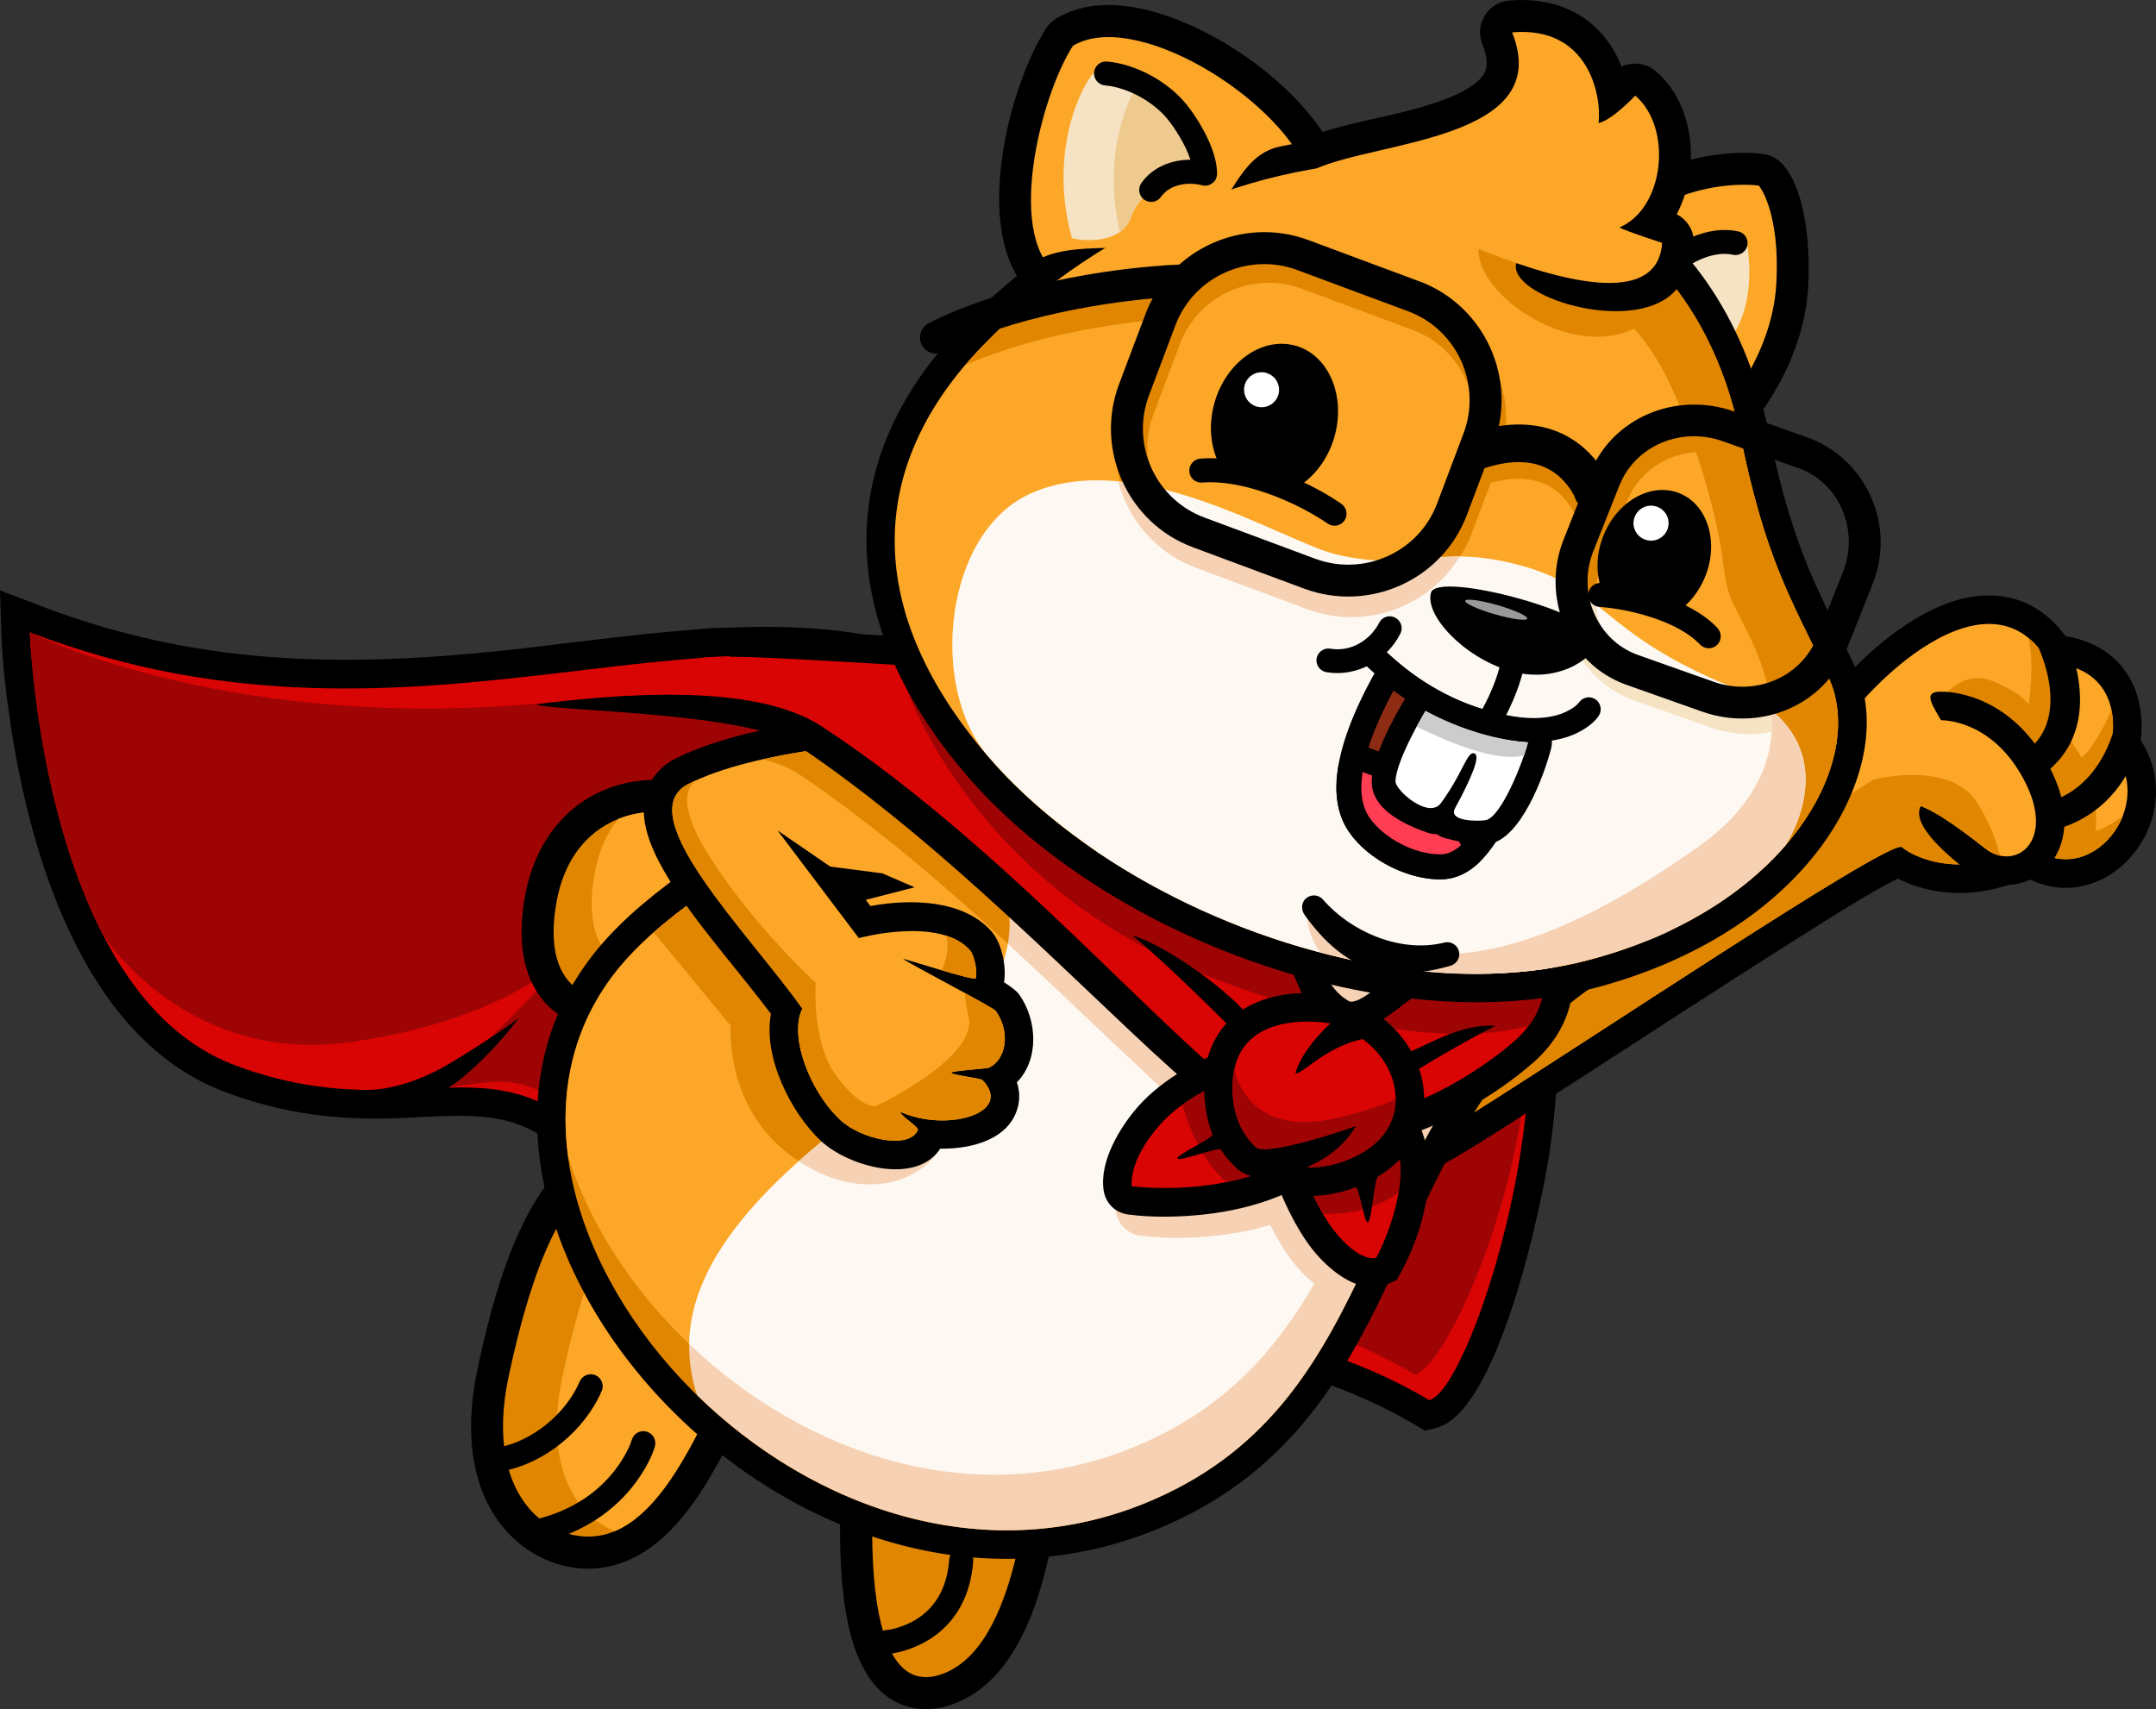 <svg xmlns="http://www.w3.org/2000/svg" xml:space="preserve" style="shape-rendering:geometricPrecision;text-rendering:geometricPrecision;image-rendering:optimizeQuality;fill-rule:evenodd;clip-rule:evenodd" viewBox="4620 7612.91 28905.5 22918.04"><rect x="4620" y="7612.91" width="28905.5" height="22918.04" fill="#333333" stroke="none"/><defs><style>.fil0,.fil11{fill:#000}.fil2{fill:#9e0404}.fil1{fill:#d90404}.fil4{fill:#e08600}.fil7{fill:#f5e3c4}.fil5{fill:#f6d1b3}.fil3{fill:#fca728}.fil6{fill:#fdf9f2}.fil9{fill:#fff}.fil17{fill:#000;fill-rule:nonzero}</style></defs><g id="Layer_x0020_1"><g id="_736732288"><path d="M17816 16675c2186 248 5359 630 6833 2422 286 347 502 737 648 1163 296 862 225 1981 87 2870-110 706-682 3414-1504 3628l-154 40-137-81c-1644-975-3625-1109-5489-1203-880-44-1788-74-2656-221-763-129-1541-363-2138-878-194-168-363-360-503-575-373-571-824-1108-1529-1228-459-78-1009-9-1478-1-766 13-1445-86-2166-358-249-94-484-221-700-377-692-497-1165-1252-1492-2026-335-793-545-1663-674-2513-60-399-112-828-125-1232l-19-576 538 206c2065 791 3986 831 6151 607 1677-173 3600-545 5257-145 438 106 856 264 1251 479z" class="fil0"/><path d="M17697 17047c-3276-1851-7378 1074-12677-955 0 0 165 4830 2744 5803s3732-752 5358 1735 6917 537 10661 2758c544-141 1810-4085 1152-6004-834-2432-3995-2969-7238-3337z" class="fil1"/><path d="M5020 16092s79 2303 977 4048c42 66 1139 1759 3338 1444 2242-321 3004-1271 3004-1271s-809 985-1909 1889c981-41 1413-531 2693 1427s6723 194 10466 2414c544-141 2004-3742 1346-5660-295-860-881-1483-1659-1946-3332-1337-8296-1732-11085-1426-4424 486-7171-920-7171-920z" class="fil2"/><path d="m23840 20640 4973-3237c228-374 552-742 871-1030 481-435 1183-893 1863-749 324 69 575 260 763 517 423 73 779 300 940 729 74 199 100 444 71 669 211 325 263 720 136 1099-131 388-441 719-838 836-288 85-573 45-825-89-366 162-764 240-1167 184-178-25-387-83-563-176-12 6-24 13-35 18-407 212-818 476-1207 720-587 368-1170 745-1752 1121-606 392-1211 786-1818 1177-402 258-814 531-1229 767-315 179-705 263-1019 32-402-296-381-878-237-1303 183-541 583-998 1073-1285z" class="fil0"/><path d="m24041 20966 5056-3291c515-901 2214-2535 2990-1176 977 59 894 909 826 1132 682 767-288 1974-1091 1313-912 499-1567 146-1703 28-9-8-32-5-68 8-46 16-113 47-198 91-1083 563-5094 3266-6019 3792-1055 599-1091-1144 207-1897z" class="fil3"/><path d="M31812 16165c100 81 192 191 274 334 51 3 98 8 143 15 67 371 18 845 18 845s257 350 272 402c13 46 254-241 408-633 44 208 13 409-15 502 37 41 68 84 96 127-143 242-337 489-337 489s80 344 43 478c-21 77 174-36 360-156-193 476-755 784-1252 374-240 131-462 203-662 236-168-529-309-1254-486-2218 0 0 262-381 673-209s471 314 471 314 87-551-5-902z" class="fil4"/><path d="M31442 19111c-712 235-1207-38-1323-138-9-8-32-5-68 8-46 16-113 47-198 91-1083 563-5094 3266-6019 3792-424 241-683 103-758-197 316-305 770-696 1399-1198l5257-3400s1016-269 1390 299c164 249 262 519 320 743z" class="fil4"/><path d="M18062 25003c-769 87-2569 420-3133 949-79 74-215 353-265 455-148 297-288 596-451 885-297 528-708 1108-1314 1296-546 170-1136-37-1505-462-512-590-527-1434-371-2160 200-935 564-2388 1416-2956 333-222 698-237 1070-261 229-27 506-97 734-145 264-55 527-112 790-169 41-9 77-12 119-9 558 37 1197 155 1726 324 871 278 1835 870 1550 1938-46 174-187 295-366 316z" class="fil0"/><path d="M18014 24577s-2556 291-3378 1062c-403 378-888 2236-1864 2539-667 207-1701-389-1330-2122 331-1550 732-2354 1234-2688 299-199 808-184 883-192 200-23 1565-321 1565-321s3293 217 2891 1723z" class="fil4"/><path d="M14245 26284c-328 664-747 1592-1383 1860-518-205-961-862-698-2091 179-836 378-1455 602-1901 76 165 156 327 240 485 302 564 719 1180 1238 1647z" class="fil3"/><path d="M12687 26264c-224 525-757 966-1318 1073-87 16-171-41-188-128-16-87 41-171 128-188 456-87 900-456 1083-883 35-81 130-120 211-85s119 130 85 211zM13400 27010c-52 180-185 393-299 537-304 381-721 625-1191 745-86 22-174-30-196-116s30-174 116-196c398-101 753-304 1012-625 92-114 206-293 249-436 25-85 114-134 199-109s134 114 110 199zM17627 24541c-1789-132-1594 1308-1701 2599-40 480-57 972-32 1453 32 607 142 1564 768 1857 223 104 464 102 696 27 76-25 150-56 220-95 525-283 809-879 978-1425 103-332 172-675 228-1018 19-118 34-270 56-405 81-24 170-44 231-59 222-55 447-102 672-148 398-81 798-155 1199-224 131-22 234-95 300-210s75-241 28-365c-366-958-1205-1508-2157-1779-449-127-1012-215-1486-208z" class="fil0"/><path d="M20870 26681s-2301 394-2397 551-166 2485-1246 2837-930-2191-872-2894c122-1477-61-2311 1261-2205 0 0 2578-61 3255 1711z" class="fil4"/><path d="M16523 29791c178-13 395-96 545-187 384-235 569-620 600-1061 7-88-60-165-149-172-88-6-166 61-172 149-24 332-150 624-439 805-110 69-278 135-410 146-88 6-155 84-148 172s84 155 172 148zM12284 21312c69 226 257 440 428 557 433 294 914 174 1284-160 819-739 1550-2227 618-3167-414-417-1068-559-1631-422-723 176-1174 750-1315 1464-86 433-95 934 146 1322 115 186 279 327 470 405z" class="fil0"/><path d="M14310 18845c-571-575-1955-518-2221 823-266 1342 668 1523 992 1042s-37-648-37-648c424-84 434 188 418 388-26 321-404 765-775 684-22 104 394 825 1023 257 617-557 1338-1803 601-2546z" class="fil4"/><path d="M14310 18845c-324-326-909-449-1403-250-142 176-251 405-308 694-182 919 198 1293 560 1284 175-375-117-510-117-510 424-84 434 188 418 388l-2 19c50-37 95-83 132-138 324-481-38-648-38-648 423-84 434 188 418 388-22 277-307 646-623 689-30 48-64 95-103 138 97 168 328 401 648 309 561-614 1080-1692 416-2362z" class="fil3"/><path d="M26023 20806c-960 653-1562 1485-2083 2505-485 950-856 1965-1450 2855-576 863-1287 1486-2242 1903-1248 545-2590 582-3881 164-345-112-680-254-1001-422-1115-584-2099-1498-2751-2576-602-995-956-2196-721-3357 117-577 373-1103 750-1554 1377-1647 4524-2563 5413-4502l155-339 343 146c660 282 1323 609 1961 937 1377 708 2740 1503 3999 2405 536 385 1058 793 1549 1233l364 326-404 275z" class="fil0"/><path d="M25807 20489c-3099 2110-2426 5793-5714 7229-4675 2043-9834-3947-7157-7149 1294-1547 4528-2540 5467-4589 0 0 4524 1931 7404 4508z" class="fil4"/><path d="M12236 23115c-119-908 80-1802 701-2545 1294-1547 4528-2540 5467-4589 0 0 3988 1703 6858 4043-2669 2142-2189 5574-5335 6949-3293 1439-6826-1108-7691-3858z" class="fil3"/><path d="M13384 20116c306-270 664-527 1048-781l508 456s2646 2668 2286 3225-1247 699-2069 41-740-1689-740-1689l-1032-1252zm2521-1718c820-531 1605-1101 2126-1797 1124 262 2605 1059 3309 1440 828 448 543 2883 1352 3366 286 171 1670-1615 1958-1445 116 69 283 177 396 225l17 6c-1050 922-1580 2055-2085 3153-491 89-993 63-1460-141-311-136-637-403-895-622-384-327-754-679-1120-1026-929-881-1850-1765-2844-2573-243-197-494-394-752-585z" class="fil4"/><path d="M25517 20700c-2768 2137-2243 5628-5423 7018-2236 977-4582 116-6129-1398-459-1421 602-2722 2755-4212 2154-1490 1247-2854 1247-2854 3877-919 6441-126 7550 1445z" class="fil5"/><path d="M13860 25635c20-1164 1058-2279 2860-3526 981-679 1327-1331 1413-1840 461 424 914 856 1369 1288 300 284 602 572 912 846-137 100-260 208-361 322-248 279-532 742-470 1137 26 170 156 297 326 320 323 44 709 35 1030-1 240-27 480-73 711-144 106 214 229 417 364 571 63 73 140 150 227 219-510 879-1174 1647-2314 2146-2206 964-4520 139-6067-1338z" class="fil6"/><path d="M15330 23184c392-350 858-707 1390-1075 45-31 88-62 131-93 304 443 488 826 375 1000-335 518-1125 677-1895 168z" class="fil5"/><path d="M30645 16888c179-3 390 54 550 124 402 176 701 501 902 886 145 277 242 601 184 915-51 278-224 516-493 617-272 103-566 37-791-140-182-143-823-642-602-900-288-71 120-8 32-272-63-190 325-4 384-198 146-480-615-1041-167-1032z" class="fil0"/><path d="M30646 17271s678-24 1113 805-128 1227-524 914c-396-312-725-543-969-604-245-61-839-1144 380-1115z" class="fil3"/><path d="M31436 19087c-68-15-136-46-201-97-396-312-725-544-969-604-88-22-220-175-298-361 324-43 894-52 1154 343 158 241 255 500 314 719z" class="fil4"/><path d="M18082 20785c98 63 172 119 202 163 249 352 265 877-31 1178 36 107 43 222 11 340-115 420-603 555-1039 550-323 494-1229 240-1596-102-396-368-783-1119-673-1706-207-277-431-546-645-815-277-347-568-716-789-1102-193-337-380-777-196-1158 76-157 201-273 356-351 720-362 1884-541 2687-588l116-7 100 59c623 368 356 275-8 1003-134 268-54 220-306 385l171 687 440 190-655 168 63 83c555-102 1257-80 1626 344 134 154 201 468 165 678z" class="fil0"/><path d="M16391 17576s-1635 93-2538 547c-804 404 795 1988 1524 3014-182 367 95 1108 512 1497 278 259 927 398 1037 131 17-41-269-215-228-240 615 273 1521 15 1093-430-23-24-432-70-417-99 13-25 477-53 502-65 243-113 290-487 95-762-34-48-1194-652-1240-696-21-20 960 304 972 258 25-102-25-314-75-372-405-465-1494-167-1494-167l-1090-1444 707 485 691 90s1379-901-51-1746z" class="fil3"/><path d="M13951 18077c-33 15-66 30-98 46-804 404 795 1988 1524 3014-182 367 95 1108 512 1497 278 259 927 398 1037 131 17-41-269-215-228-240 615 273 1521 15 1093-430-23-24-432-70-417-99 13-25 477-53 502-65 243-113 290-487 95-762-13-19-192-119-410-238-3 64 8 162 45 311 135 554-1241 1203-1241 1203s-190 54-531-404c-341-457-277-1248-277-1248s-867-792-1457-1749c-391-633-274-876-151-967zm3293 2546c231 68 454 129 459 107 25-102-25-314-75-372-84-96-198-160-325-200 74 203-59 465-59 465zM16391 17576s-769 44-1544 218c194 52 356 114 467 188 469 313 919 656 1343 1001l90 73c303-330 597-917-356-1480z" class="fil4"/><path d="M13939 16059c207-36 483-25 694-19 323 9 647 27 970 45 336 19 672 41 1008 58 154 8 392 31 529 19 1045-194 3283 1009 4201 1505 828 448 543 2883 1352 3366 286 171 1670-1615 1958-1445 116 69 283 177 396 225 110 36 211 93 300 167 266 221 383 565 355 904-32 387-240 729-529 980-527 459-1241 864-1916 1045-578 155-1182 165-1739-78-311-136-637-403-895-622-384-327-754-679-1120-1026-929-881-1850-1765-2844-2573-425-345-874-688-1343-1001-681-454-3293-457-3512-551-187-81 2782-499 2602-638l-465-359z" class="fil0"/><path d="M14004 16436c147 73-2620 321-2202 621 1051-130 2911-305 3826 291 2671 1738 5042 4697 6041 5133 1200 523 2650-381 3250-904s466-1247 5-1400c-447-148-1172 847-2384 1492-733-713-1177-3172-1538-3373-1721-953-2990-1901-3793-1757-241 43-2738-184-3206-102z" class="fil1"/><path d="M25113 21370c368-491 215-1061-187-1194-381-126-964 578-1878 1188 824 151 1514 149 2066 6zm-2926-206c-529-990-884-2703-1183-2868-1637-906-2865-1808-3672-1770-211 78-400 182-561 315 0 0 878 2600 3935 3817 528 210 1022 378 1482 506z" class="fil2"/><path d="M22537 9727c-237-558-774-1057-1268-1392-645-437-1739-928-2487-474-58 36-101 77-138 135-547 851-1084 3070-6 3702 1329 779 2977-591 3821-1514 116-127 145-299 78-457z" class="fil0"/><path d="M22142 9895c-428-1007-2325-2160-3138-1667-448 696-926 2645-150 3100s2005-31 3288-1434z" class="fil3"/><path d="M18990 10802c6 22 652 135 792-275 208-606 998-463 1001-602-76-331-456-1261-1410-1402-120-18-745 968-383 2279z" class="fil7"/><path d="M19635 10724c65-46 118-109 148-197 208-606 998-463 1001-602-60-263-311-900-888-1224-202 308-487 1073-261 2024z" style="fill:#efca8e"/><path d="M20580 9755c-254-1-509 100-658 313-51 73-32 173 40 224 73 50 173 33 224-40 117-168 363-204 549-155 50 13 98 4 139-28 41-31 63-75 63-127 2-304-226-698-407-925-244-306-675-544-1068-579-88-8-166 58-174 146s58 166 146 174c306 27 656 222 845 459 101 127 237 341 301 537zM27976 13483c485-591 843-1257 887-2038 26-460-14-1246-336-1621-69-81-154-128-259-144-289-45-662-3-942 65-714 173-1313 593-1775 1160-132 163-129 392 8 551l1759 2040c86 100 202 151 334 149 132-3 245-59 325-160z" class="fil0"/><path d="M27642 13214c54-69 738-816 793-1794s-234-1318-234-1318-1281-202-2317 1072l1759 2040z" class="fil3"/><path d="M28046 10907s213 1126-552 1514c-766 388-648-904-374-1255 274-352 533-388 927-259z" class="fil7"/><path d="M27923 10716c-403-89-861 145-1132 428-61 64-59 166 5 227s166 59 227-5c191-199 543-401 831-337 86 19 173-36 192-122s-36-173-122-192z" class="fil0"/><path d="M28324 13366c151 728 330 1398 634 2077 163 364 346 720 518 1080 388 812 64 1761-440 2441-718 970-1859 1583-3006 1889-2796 746-6610-689-8460-2855-1644-1924-1885-4110-59-6004 291-302 609-578 939-840 475-376 1545-87 2087-349 574-278 623-1098 1243-1227 1456-302 3053-237 4352 540 1207 722 1910 1890 2192 3248z" class="fil0"/><path d="M27949 13444c347 1670 650 2132 1182 3244s-539 3084-3200 3795c-2661 710-6323-689-8071-2734s-1545-3965-75-5490c3266-3389 9173-3582 10163 1184z" class="fil3"/><path d="M27949 13444c27 130 54 254 81 370l-211-75c-554-196-1170 53-1387 599l-349 880c-217 546 45 1190 599 1387l1016 361c513 182 1080-19 1333-484 32 67 66 136 100 208 40 83 70 170 92 262-403 459-1070 631-1683 413l-1016-360c-776-275-1143-1177-839-1943l163-411c-51-28-92-74-113-133-40-110-152-243-241-315-258-206-585-199-888-115l-256 680c-329 874-1311 1316-2186 990l-1489-554c-876-326-1320-1312-990-2187l354-942c23-60 49-118 77-174-833 77-1812 279-2552 606 71-83 145-165 223-246 153-158 311-310 474-454 728-206 1526-326 2194-360 457-434 1141-596 1770-362l1489 554c780 294 1218 1107 1070 1900 362-41 721 26 1025 269 93 74 187 174 264 284 325-686 1118-998 1849-768 9 40 19 80 28 122zm-3746 495c-31-108 15-222 106-281 235-649-97-1378-746-1620l-1489-554c-654-243-1388 87-1634 741l-355 942c-246 653 86 1391 740 1635l1489 554c654 243 1389-87 1634-740l254-676z" class="fil4"/><path d="M27949 13444c347 1670 650 2132 1182 3244s-539 3084-3200 3795c-425 114-877 173-1342 185-246-210-377-382-568-291-482 229-1233 1-1629-408s-305-925-197-736c108 188 1001 700 1521 660 519-41 1911 321 3668-923s693-2780 474-3259c-219-478-1-573-567-2247-565-1674-1210-1742-1210-1742-94-438 69-726 396-887 706 597 1232 1458 1471 2609z" class="fil4"/><path d="M28555 18947c-552 637-1427 1212-2624 1532-104 28-210 52-317 74-93 19-187 37-283 54-1943 284-4266-401-5989-1561-66-47-131-94-196-141-55-39-110-80-164-120-425-319-805-669-1121-1039-791-925-585-2990 571-3513 1421-643 3380 637 4095 812 1032 252 1348-156 2474 148s1082 908 2803 1618c1692 698 782 2091 752 2137z" class="fil6"/><path d="M25590 15430c155 86 287 183 422 289 37 390 282 747 670 885l1016 361c169 60 344 78 511 59 166 108 291 226 383 347-328 113-699 117-1052-8l-1016-360c-654-232-1017-908-934-1573z" class="fil7"/><path d="M28556 18952c-366 423-875 818-1525 1130-115 64-295 133-420 181-1386 533-2783 518-4294 121-259-375-177-763-81-596 108 188 921 851 1893 616 519-41 1499-190 3256-1434 835-592 1033-1249 987-1827 887 733 211 1769 185 1809zm-8944-4880c160 15 320 42 480 77 133 303 382 554 714 677l1489 554c467 174 976 54 1318-266 186-17 368-37 577-36-416 679-1272 990-2046 703l-1489-554c-533-198-906-642-1042-1155z" class="fil5"/><path d="m28890 13492-1016-360c-777-276-1639 73-1943 839l-349 880c-304 766 63 1667 839 1943l1016 360c777 276 1639-73 1943-839l349-880c304-766-73-1639-839-1943zm-158 398-1016-361c-554-196-1170 53-1387 599l-349 880c-217 546 45 1190 599 1387l1016 360c554 196 1170-53 1387-599l349-880c217-546-45-1190-599-1387zM23653 11387l-1489-554c-876-326-1857 116-2186 990l-355 942c-329 874 115 1861 990 2186l1489 554c876 326 1857-116 2186-991l355-942c329-875-116-1857-990-2186zm-151 401-1489-554c-654-243-1388 87-1634 740l-355 942c-246 653 86 1391 740 1635l1489 554c654 243 1389-87 1634-740l355-942c246-653-86-1391-740-1635zM23985 20252c-581 145-1246-138-1628-577-58-67-160-74-227-16s-68 155-16 227c526 726 1079 921 1950 678 85-24 138-110 116-196s-110-138-195-116z" class="fil0"/><path d="M26214 14121c-72-198-238-407-400-536-421-336-947-336-1441-177-133 43-205 186-163 318 43 132 186 205 318 163 325-105 689-135 970 91 89 71 201 205 241 315 47 131 193 199 324 151 131-47 199-193 151-324zM20461 11159c-1052 44-2452 305-3391 789-105 54-146 184-92 289s184 147 289 92c882-455 2226-700 3212-742 118-5 210-105 205-223s-105-210-223-205zM27134 14226c-378-150-833 106-1018 572-108 272-100 556 1 774 5 11 897 315 1008 235 150-107 279-268 358-466 185-466 29-965-349-1115zM21989 12249c-444-126-930 216-1086 763-95 335-45 668 109 906 12 19 946 261 1018 216 217-135 397-370 481-665 156-548-78-1095-522-1221z" class="fil0"/><path d="M21598 12613c-124-35-254 37-290 162-35 124 37 254 162 290 124 35 254-37 290-161 35-125-37-254-162-290zM26841 14410c-120-48-256 11-304 132-48 120 11 257 132 304 121 48 257-11 305-131 48-121-11-257-132-305z" class="fil9"/><path d="M27647 16035c-353-377-1070-570-1561-605-88-6-165 61-172 149-6 88 61 166 149 172 410 29 1050 190 1349 504 61 65 162 68 227 8 65-61 68-162 8-227zM22604 14369c-498-343-1279-658-1892-606-88 7-154 86-147 174s85 154 173 147c536-45 1248 252 1683 550 73 50 173 32 224-41 50-73 31-173-41-224z" class="fil0"/><path d="M27006 11489c-690 1544-3198-93-2416-889 0 0 257 733 2416 889z" class="fil4"/><path d="M26361 8507c-35-88-76-172-124-249-306-492-817-686-1382-638-140 12-255 83-328 202-74 119-85 254-33 384 46 115 90 268 28 386-145 277-813 453-1092 523-428 109-960 194-1350 371-483 209 889 389 1252 593 160 90 465 45 627 130 492 257 321 500 834 709 39 74 182 128 156 222-123 445 1535 966 2109 394 173-172 257-397 272-638 11-174-79-332-231-409 322-607 242-1474-278-1918-132-113-314-132-461-63z" class="fil0"/><path d="M26903 10869s-506-164-570-206c607-262 713-1339 211-1768 0 0-308 329-492 368 43-369-133-1305-1159-1216 576 1441-1800 1451-2642 1833 0 0 4546 2628 4653 989z" class="fil3"/><path d="M24684 15714c-229-74-423-107-434-74-11 34 166 121 395 195s423 107 434 74c11-34-166-121-394-195z" style="fill:#999"/><path d="M23212 16360c-756 1242-800 1982-506 2408 287 416 836 639 1225 637 711-4 1030-1031 1516-2190-176 155-1359-20-2235-854z" class="fil11"/><path d="M23302 16874c-279 518-606 1291-321 1704 193 279 611 494 947 492 40 0 79-7 117-20 221-79 407-408 507-603 143-276 265-572 385-868-166-24-324-65-441-101-424-128-835-336-1193-605z" style="fill:#8e2c13"/><path d="M23000 17650c557 197 1257 596 1512 1159 61 134 30 286-79 385-80 73-172 134-275 171-73 26-149 39-227 39-449 3-970-267-1225-637-173-251-194-560-148-854 16-102 71-183 159-236 89-53 186-63 283-28z" class="fil11"/><path d="M22888 17965c-36 235-18 451 93 612 193 279 611 494 947 492 40 0 79-7 117-20 56-20 111-57 162-103-166-366-663-750-1319-981z" style="fill:#ff3e53"/><path d="M23806 15559c-89 300 434 865 1051 1048s1112-146 1183-384c108-363-2145-964-2234-664z" class="fil11"/><path d="M24771 16217c11 294-159 709-306 952-46 75-21 174 54 219 75 46 174 21 219-54 181-300 365-769 352-1130-3-88-78-157-165-154-88 3-157 78-154 165z" class="fil0"/><path d="M23883 18798c32 24 70 42 112 54 165 44 428 104 597 75 418-72 729-908 824-1279 24-95 7-186-50-265s-138-125-235-133c-146-11-291-37-433-72-258-64-573-176-806-309-150-87-343-37-433 111-165 272-437 785-448 1096-15 389 443 596 750 703 41 14 82 20 122 18z" class="fil0"/><path d="M25105 17568c-75 292-364 1008-568 1043-95 16-506 19-410-159 230-423 346-710 259-737-98-31-145 252-446 665-164 226-615-171-611-292 11-293 402-942 402-942s379 216 889 342c152 38 316 67 485 80z" style="fill:#fff"/><path d="M25106 17568c-12 48-30 106-52 172-146 47-531 64-1441-383 67-125 119-212 119-212s379 217 889 342c152 38 316 67 485 80z" style="fill:#ccc"/><path d="M25787 17034c-43 64-177 131-252 156-352 118-805 14-1142-103-518-180-884-442-1275-815-64-61-165-58-226 6s-58 165 6 226c425 404 829 690 1391 885 412 143 921 247 1349 104 145-48 328-150 416-281 49-73 29-173-44-222s-173-29-222 44z" class="fil0"/><path d="M23110 15965c-123 237-384 393-653 346-87-15-170 44-185 130-15 87 44 170 130 185 403 69 810-155 993-517 40-79 8-175-71-215s-175-8-214 70z" class="fil0"/><ellipse rx="501" ry="74" style="fill:#999" transform="matrix(-.83 -.239 -.239 .83 24680.3 15788.8)"/><path d="M32310 16141c2 4 647 1297-407 1929l-196-327c749-449 226-1486 224-1489l378-113zM33306 17576c-1 3-196 933-1172 1172l-90-371c743-181 921-998 921-1000l340 199z" class="fil17"/><path d="m21558 21714 1027 817c89 71 138 165 144 278s-32 213-112 292c-492 489-1167 720-1844 796-321 36-708 45-1030 1-171-23-300-151-326-320-61-395 222-858 470-1137 320-360 866-670 1334-797 121-33 240-8 339 70z" class="fil0"/><path d="M21319 22013s-716 196-1148 682-378 824-378 824 1635 223 2554-689l-1027-817z" class="fil1"/><path d="M21319 22013s-447 122-848 413c104 355 284 772 591 1038 443-89 919-273 1283-634l-1027-817z" class="fil2"/><path d="m21529 22838 1775-612 169 197c524 608 278 1603-64 2238l-61 114-118 53c-356 160-742-147-961-398-276-317-506-837-630-1237l-110-354z" class="fil0"/><path d="M22004 23078s221 718 553 1099 516 301 516 301 644-1188 111-1807l-1179 407z" class="fil1"/><path d="M22004 23078s135 439 352 812c365 9 723-73 1013-283 54-326 35-680-186-936l-1179 407z" class="fil2"/><path d="m22803 21173 12-3c110-23 213 0 303 67 761 560 835 1641-23 2151-49 29-84 591-135 615-50 24-116-488-168-469-197 75-407 116-619 115-171-1-327-96-382-264-206 32-436 39-596-111-79-75-150-154-203-243-28-47-562 165-587 116-21-44 489-278 470-323-82-201-124-500-111-725 24-435 219-767 546-965 57-34 117-64 182-90 78-31 161-56 249-75 238-51 548-55 790-8 124 24 222 102 273 212z" class="fil0"/><path d="M22456 21336s-1253-242-1310 784c-21 384 103 681 311 876 103 97 819-99 1349-288-289 486-755 558-632 559 236 1 487-66 725-207 629-374 524-1123-8-1514-510 104-828 493-903 457 63-223 252-464 467-666z" class="fil1"/><path d="M21169 21949c-11 53-19 110-23 171-21 384 103 681 311 876 103 97 819-99 1349-288-289 486-755 558-632 559 236 1 487-66 725-207 297-177 430-437 432-704-197 85-461 174-815 254-1186 266-1345-643-1348-660z" class="fil2"/><path d="M21125 21398c-2-2-872-878-1322-1240 398 108 1199 665 1537 1052l-215 188zM23385 21773c398-147 800-436 1283-405-587 299-1175 670-1176 671l-106-266z" class="fil17"/><path d="M9559 22228s478 14 1099-360c620-374 919-605 919-605s-740 1009-1398 1143l-620-179z" class="fil11"/></g><path d="M0 0h38144v38144H0z" style="fill:none"/></g></svg>